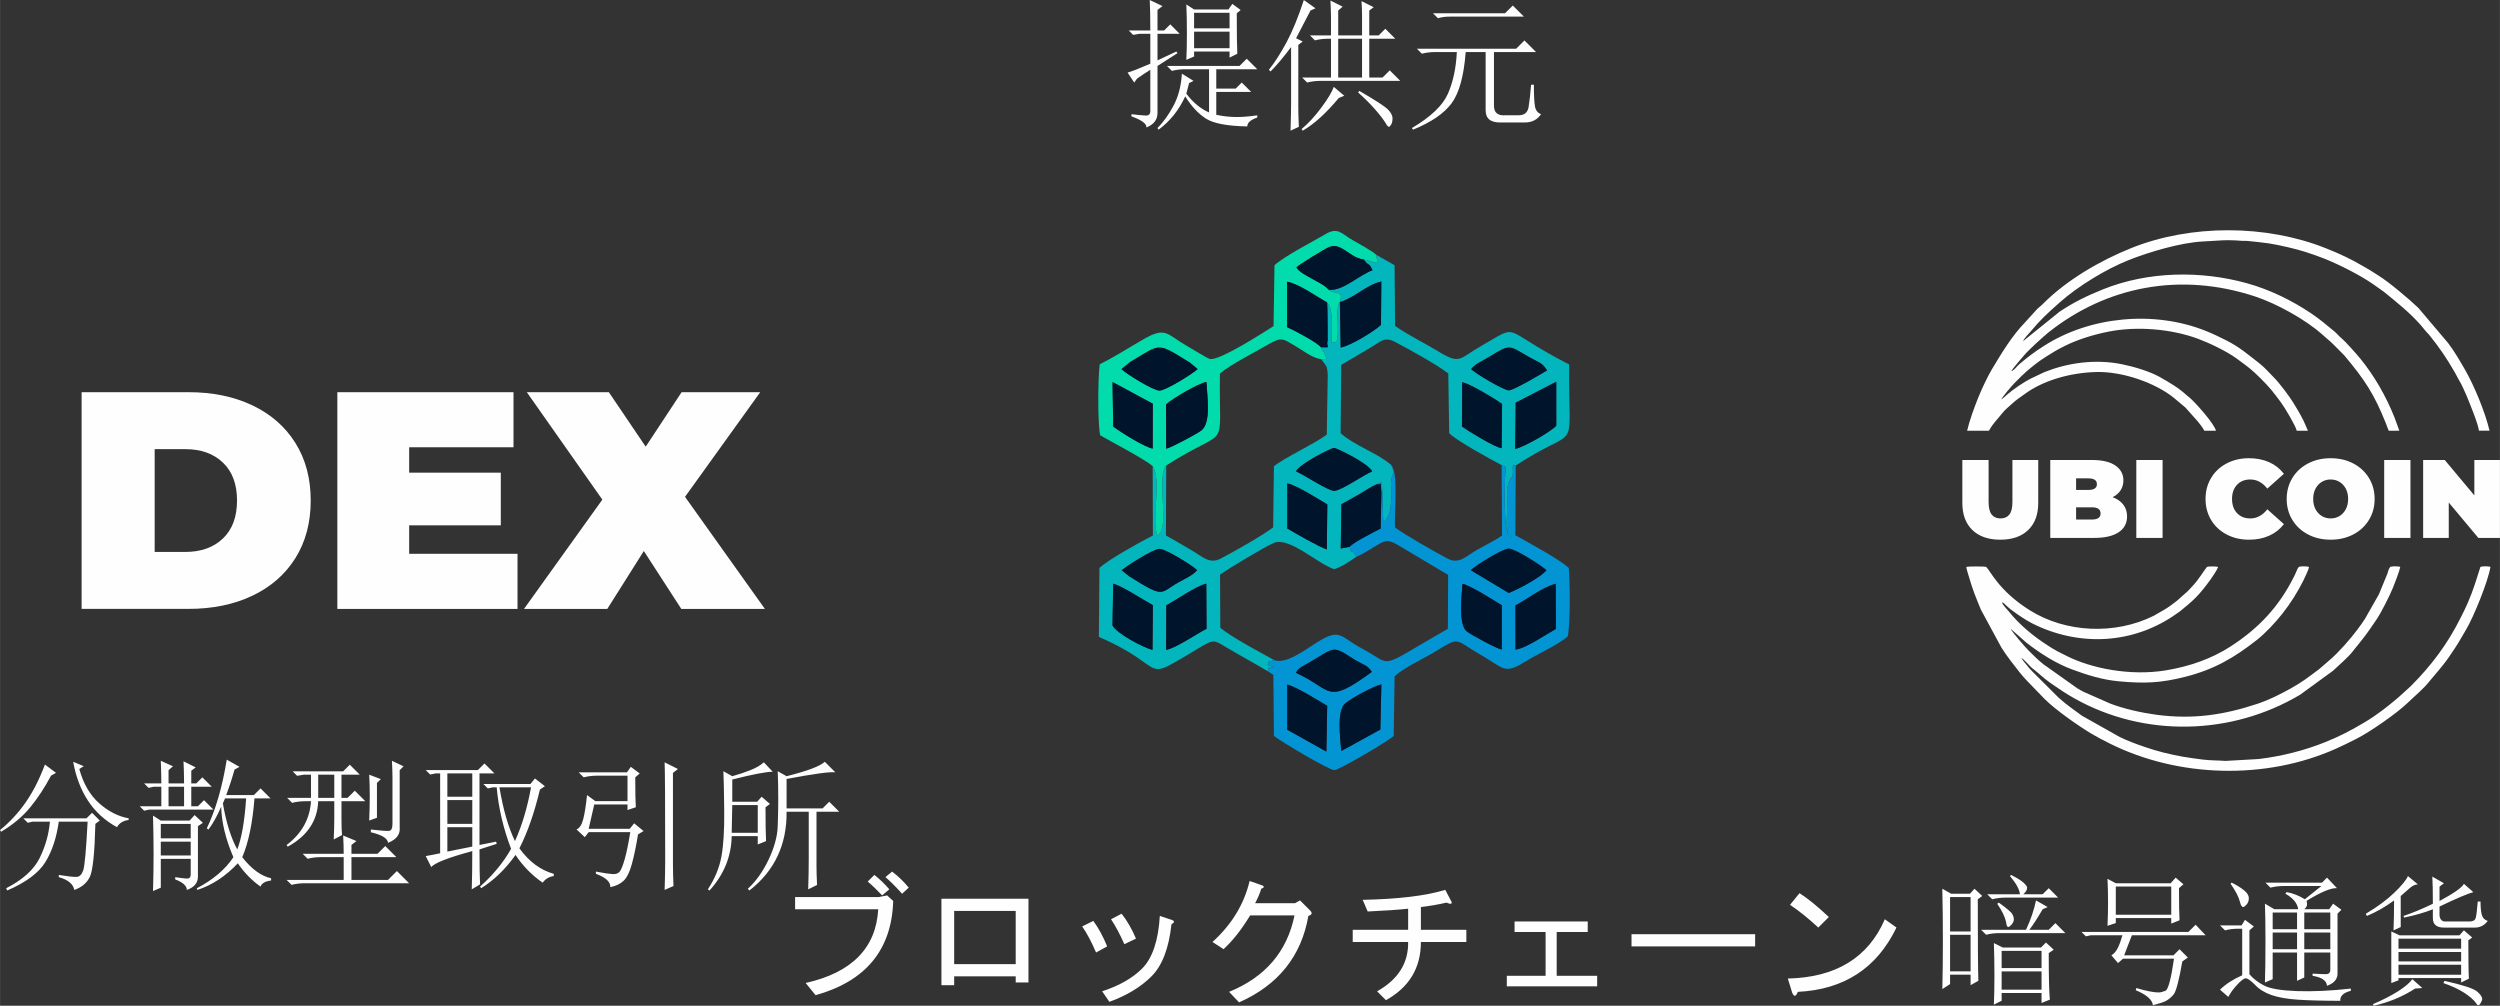 <?xml version="1.0" encoding="UTF-8"?>
<!DOCTYPE svg PUBLIC "-//W3C//DTD SVG 1.1//EN" "http://www.w3.org/Graphics/SVG/1.1/DTD/svg11.dtd">
<!-- Creator: CorelDRAW -->
<svg xmlns="http://www.w3.org/2000/svg" xml:space="preserve" width="2.692in" height="1.083in" version="1.1" style="shape-rendering:geometricPrecision; text-rendering:geometricPrecision; image-rendering:optimizeQuality; fill-rule:evenodd; clip-rule:evenodd"
viewBox="0 0 533079.96 214468.48"
 xmlns:xlink="http://www.w3.org/1999/xlink"
 xmlns:xodm="http://www.corel.com/coreldraw/odm/2003">
 <rect x="0" y="0" width="533079.96" height="214468.48" fill="#333333" stroke="none"/>
 <defs>
  <style type="text/css">
   <![CDATA[
    .fil5 {fill:#FEFEFE}
    .fil3 {fill:#00142C}
    .fil2 {fill:#02DBAC}
    .fil1 {fill:#0394D4}
    .fil0 {fill:#03B5BC}
    .fil4 {fill:#FEFEFE;fill-rule:nonzero}
   ]]>
  </style>
 </defs>
 <g id="Layer_x0020_1">
  <g id="_2678696412512">
   <path class="fil0" d="M237374.59 124449.5c2244.84,715.79 6244.07,3393.38 8449.93,4598.06l-76.41 9519.72c-1858.1,-392.2 -7699.83,-3522.82 -8527.9,-5193.78l154.39 -8924zm11325.57 4630.03c2167.65,-1167.25 6142.71,-3998.45 8520.1,-4620.68l50.68 9625.76c-1950.88,968.42 -6519.32,4111.51 -8612.89,4499.04l42.11 -9504.12zm-9516.6 -7487.74c775.05,-695.52 6696.32,-4552.06 8060.84,-4548.16 1320.08,3.9 7050.31,3573.5 8029.65,4548.16 -1033.14,1132.95 -2502.93,1751.27 -4007.03,2595.72 -4074.87,2290.85 -2841.33,3501.76 -10485.02,-1309.17l-1598.45 -1286.55zm35316.28 -18513.9c2099.03,468.62 6374.29,3214.82 8526.34,4495.14l-109.94 9588.33c-1634.31,-527.88 -6678.38,-3444.06 -8422.64,-4463.95l6.24 -9619.52zm1844.06 -2567.65c937.23,-1694.35 7500.22,-4993.39 8136.48,-4986.37 482.65,5.46 7163.37,3192.99 8124.78,4981.69 -1816.77,736.06 -6625.36,4146.6 -8126.34,4157.52 -1308.39,9.36 -6514.64,-3496.31 -8134.92,-4152.84zm35447.28 -19026.18c1628.85,376.61 6757.14,3388.7 8499.83,4669.02l-95.13 9423.81c-1479.93,-206.63 -6966.1,-3578.96 -8460.84,-4618.34l56.14 -9474.49zm20059.32 -81.09l-3.9 9364.55c-1086.16,1245.23 -6757.91,4504.5 -8768.06,4967.66l129.44 -9875.27 8642.52 -4456.93zm-18162.24 -2697.86c988.7,-1219.5 2365.7,-1673.3 3962.58,-2659.66 4510.73,-2788.31 4049.13,-2382.85 8460.06,130.99 2069.4,1178.17 2665.89,1063.55 3766.09,2803.91 -1086.16,654.19 -7105.67,4261.22 -8155.19,4256.54 -1078.37,-3.12 -7087.74,-3585.98 -8033.55,-4531.79zm-27982.93 -14301.8c3051.08,-818.72 5525.94,-3605.47 8842.13,-4376.62l-77.97 9253.05c-1522.81,1406.63 -6276.82,4317.36 -8584.04,4838.22l-180.12 -9714.65zm5079.94 -9072.93c1111.11,1621.84 951.27,368.81 1881.49,2287.73 -3013.65,1105.66 -6368.83,4528.67 -9345.06,4153.62 1561.8,1278.76 3228.08,-141.91 2383.63,2631.59 -729.05,1011.31 -470.96,2985.58 -453.8,4402.35 63.16,4846.02 -194.93,3971.16 -1349.71,4322.04 6.24,-2275.25 412.48,-6144.27 -485.77,-8057.72 -32.75,-69.4 -179.34,-120.86 -205.85,-285.38 -26.51,-166.08 -146.59,-185.58 -223.78,-275.24 107.6,1782.46 58.48,3476.03 102.14,5251.48 5.46,241.72 20.27,2816.38 13.26,2840.55 -453.02,1585.19 1086.16,1508 -1444.84,1440.16 549.71,1416.77 572.32,301.76 1159.46,2499.81l-1103.32 56.14c983.24,1417.55 1322.42,1176.61 1401.95,3483.05l-208.97 12605.11c-2913.07,2134.12 -9169.62,4990.27 -11268.65,6754.8l-162.18 13012.12c-2009.36,1596.11 -8616.01,5334.13 -11198.47,6667.47 -2408.58,1243.67 -3935.29,-471.74 -6029.65,-1680.32 -1906.44,-1100.98 -3878.37,-2307.22 -5632.77,-3253.81l65.5 -14932.6c-375.05,494.35 -269.01,184.8 -548.93,1168.81 -464.72,1630.41 38.21,-697.86 -170.76,880.31 -587.14,4414.83 1196.88,11568.85 -1180.51,12890.49 -1334.12,-3784.03 993.38,-11758.32 -996.49,-14802.38l45.22 14810.96c-2330.61,1156.34 -9825.37,5313.08 -11397.31,6918.54l-117.74 14703.36c15970.42,6902.16 7860.45,10341.55 22361.08,1747.37 2246.4,-1331.78 2745.43,-761.02 4773.5,446.01 2899.81,1726.32 6115.42,3476.03 8962.99,5165.71 519.3,-1320.86 -822.61,-709.55 1366.87,-833.53 -2541.92,-1071.35 -1179.73,-84.99 -1248.35,-1219.5l1154 -377.39c-2508.39,-1392.6 -9440.96,-5051.09 -11472.94,-6907.62l-60.04 -11310.76c1972.72,-1397.28 9701.39,-6035.89 11512.7,-6773.51 3239.78,-1319.3 9212.5,4394.56 12818.75,5621.85 1790.26,-609.75 3250.69,-1626.52 4729.06,-2651.08 -361.79,-1072.13 -109.94,-163.74 -558.29,-793.76 -859.26,-1208.58 70.96,1076.81 -917.74,-1322.42l-1835.48 345.42 125.54 -9421.47c1066.67,-628.46 2726.71,-1500.2 3890.85,-2184.8 1194.55,-703.32 2410.92,-1564.14 3691.24,-2092.01l1058.87 -474.86 290.06 8587.94c1663.16,-1363.75 1563.36,-3061.22 1759.07,-5963.37 148.93,-2208.19 -277.58,-885.77 -45.22,-2926.32 222.22,-1951.66 861.6,-1084.6 -10.14,-3332.56 -2989.48,-2588.7 -7903.34,-4149.72 -10793.79,-6780.53l127.1 -14548.97c1946.98,-1123.59 3858.88,-2326.71 5908.01,-3491.63 2734.51,-1553.22 3210.15,-2693.19 5763.76,-1319.3 3105.66,1670.18 8578.58,4637.83 11156.37,6634.72l194.93 12725.18c1362.97,1501.76 9056.56,5692.02 11179.76,6812.5 1217.16,729.05 776.61,-717.35 696.3,4021.06 -33.53,1952.44 -325.93,12181.71 1486.94,11316.21 -1098.64,-807.02 -1077.59,-1565.7 -1082.26,-3258.49 -3.9,-1401.95 120.86,-2844.45 109.94,-4283.05 -12.48,-1633.53 -228.46,-2605.86 297.86,-4120.09 614.43,-1766.09 1033.14,-218.32 864.72,-3419.11 91.23,-91.23 201.17,-454.58 225.34,-316.57l410.92 155.17c13980.55,-9236.67 11206.27,-1187.53 11390.29,-21560.3 -15001.99,-7672.54 -10134.14,-8871.76 -18768.09,-3942.31 -4701.77,2684.61 -4386.76,4070.19 -9161.82,1144.64 -2849.13,-1746.59 -6385.2,-3434.71 -9188.33,-5423.02l-110.72 -12945.07 -3928.28 -2223.01 308.77 1774.66 -2962.19 -775.05z"/>
   <path class="fil1" d="M286000.86 160140.83c-180.9,-2670.57 -1075.25,-8564.55 904.49,-10192.62 1377.78,-1132.95 5957.13,-3631.98 7648.37,-4006.25l-223 9628.88 -8329.85 4569.99zm-11511.93 -14155.99c2015.6,505.26 6736.86,3486.95 8512.31,4523.21l-177.78 9755.97 -8347 -4663.56 12.48 -9615.62zm1858.87 -2508.39c693.96,-1076.81 -7.8,-282.26 1037.04,-1179.73l2964.53 -1710.73c1008.97,-550.49 3050.3,-2049.91 4138.8,-2053.03 1426.9,-3.9 3273.3,1520.47 4441.34,2190.26 2293.18,1316.96 2625.35,1118.91 3582.86,2546.6 -9911.92,7285.79 -8339.21,3744.26 -16164.57,206.63zm43873.82 -4970.78c-1131.39,-191.81 -6489.69,-3149.33 -7393.39,-3810.54 -1904.1,-1394.94 -1183.63,-7702.17 -965.31,-10202.76 1760.63,395.32 6751.68,3575.06 8378.97,4583.25l-20.27 9430.05zm2920.09 -9409c2755.56,-1461.21 5408.98,-3671.75 8577.8,-4628.47l53.02 7019.9 -14.81 2629.25c-1942.31,1052.63 -6463.18,4194.94 -8600.42,4397.67l-15.59 -9418.35zm-9520.5 -7504.9c987.14,-998.05 6793,-4594.17 8102.17,-4605.08 1325.54,-10.92 7187.55,3755.96 8017.96,4605.08 -1139.18,1493.18 -6012.49,4069.41 -8028.87,4852.26l-8091.25 -4852.26zm-20014.09 -18329.88c1338.02,193.37 637.82,-998.83 950.49,1765.31l-162.96 7676.44c-1295.91,677.58 -5585.98,2814.04 -6659.67,3911.12 988.7,2399.23 58.48,113.84 917.74,1322.42 448.34,630.02 196.49,-278.36 558.29,793.76 1893.18,-774.27 3189.09,-1838.6 5143.88,-2883.44 1961.8,-1047.96 2799.23,-67.84 4775.84,998.83l9217.96 5486.96c45.22,-85.77 184.8,159.84 447.56,252.63l-67.06 11502.57c-15544.69,8877.22 -11288.92,7922.83 -18311.17,4201.96 -4696.31,-2488.9 -4537.25,-4442.9 -9486.19,-1374.66 -2499.81,1550.1 -6750.12,4856.93 -9248.37,3836.27l-1154 377.39c68.62,1134.51 -1293.57,148.15 1248.35,1219.5 -2189.48,123.98 -847.57,-487.33 -1366.87,833.53l1112.67 736.06 121.64 13019.92c1559.46,1210.92 11692.04,7267.86 12848.38,7285.01 1011.31,14.81 11621.87,-6255.77 12690.88,-7285.79l188.69 -12725.18c2030.42,-1865.89 6252.65,-3794.16 8684.63,-5279.55 5367.66,-3277.2 3952.45,-2592.6 9500.22,595.71 5163.37,2967.65 5102.55,4396.11 9653.83,1568.82 2635.49,-1635.87 6910.74,-3529.06 9076.83,-5367.66 576.22,-2633.15 507.6,-11725.57 223,-14609.79 -1946.2,-1866.67 -8732.19,-5486.96 -11380.15,-6980.14l74.07 -14860.08 -410.92 -155.17c-24.17,-138.01 -134.11,225.34 -225.34,316.57 168.42,3200.79 -250.29,1653.03 -864.72,3419.11 -526.32,1514.23 -310.33,2486.56 -297.86,4120.09 10.92,1438.6 -113.84,2881.1 -109.94,4283.05 4.68,1692.79 -16.37,2451.47 1082.26,3258.49 -1812.87,865.5 -1520.47,-9363.77 -1486.94,-11316.21 80.31,-4738.42 520.86,-3292.02 -696.3,-4021.06l92.01 14993.42c-1585.97,1157.9 -3618.72,2077.2 -5605.47,3233.54 -2012.48,1170.37 -3580.52,2982.47 -5992.22,1714.63 -2340.75,-1231.19 -9580.54,-5316.97 -11231.22,-6666.69 -162.18,-2920.09 759.46,-11617.97 -799.22,-13306.86 871.74,2247.96 232.36,1380.9 10.14,3332.56 -232.36,2040.55 194.15,718.13 45.22,2926.32 -195.71,2902.15 -95.91,4599.62 -1759.07,5963.37l-290.06 -8587.94 -1058.87 474.86z"/>
   <path class="fil2" d="M248676.77 95672.8l-42.89 -9426.93c1519.69,-1360.63 6772.73,-4411.71 8605.87,-4807.81 123.98,2755.56 1125.93,8737.65 -1125.15,10392.23 -949.71,697.08 -6196.51,3549.33 -7437.84,3842.51zm-11306.86 -4714.24l-139.57 -9493.21 8574.68 4621.46 -17.15 9576.64c-1840.16,-376.61 -6860.06,-3528.28 -8417.96,-4704.89zm3655.37 -13782.5c6701.77,-3954.79 5487.74,-4265.9 12731.42,178.56l1616.38 1350.49c-1074.47,994.93 -6806.26,4577.79 -8122.44,4577.79 -1392.6,1.56 -7158.7,-3612.49 -8122.44,-4577.79l1897.08 -1529.05zm4757.91 22214.49c1989.87,3044.06 -337.62,11018.36 996.49,14802.38 2377.4,-1321.64 593.37,-8475.66 1180.51,-12890.49 208.97,-1578.17 -293.96,750.1 170.76,-880.31 279.92,-984.02 173.88,-674.47 548.93,-1168.81 13818.36,-8853.83 11194.58,-2001.57 11448.77,-19606.3 1997.67,-1784.8 8069.42,-4873.31 10513.09,-6322.83 2700.98,-1601.56 3214.82,-907.61 5543.1,455.36 1802.73,1054.19 3629.64,2551.27 5528.28,2817.94l1103.32 -56.14c-587.14,-2198.06 -609.75,-1083.04 -1159.46,-2499.81 -750.1,-987.14 -5565.71,-3581.3 -7200.8,-4256.54l-18.71 -9716.21c2520.09,435.87 6499.82,3306.83 8548.95,4440.56 77.19,89.67 197.27,109.16 223.78,275.24 26.51,164.52 173.1,215.99 205.85,285.38 898.25,1913.46 492.01,5782.47 485.77,8057.72 1154.78,-350.88 1412.87,523.98 1349.71,-4322.04 -17.15,-1416.77 -275.24,-3391.04 453.8,-4402.35 844.45,-2773.5 -821.83,-1352.83 -2383.63,-2631.59 -931,-1054.97 -2314.24,-1607.02 -3574.28,-2343.87 -1228.85,-718.91 -2588.7,-1318.52 -3335.68,-2401.57 743.86,-676.81 6189.49,-4038.22 7069.03,-4372.72 2587.92,-987.14 4353.23,2375.84 7304.51,2676.81l2962.19 775.05 -308.77 -1774.66c-648.73,-702.54 -3726.33,-2403.91 -5003.52,-3127.49 -2423.4,-1372.32 -3110.34,-2867.84 -5829.26,-1256.14 -2828.08,1675.64 -8587.94,4588.71 -10839.02,6607.43l-205.07 12991.07c-1857.32,1163.36 -11722.45,7588.33 -13628.89,6981.7 -633.92,-201.17 -3801.96,-2166.09 -4810.93,-2743.87 -4453.03,-2548.94 -4466.29,-4218.34 -9369.23,-1397.28 -3023.79,1740.36 -6479.55,3957.13 -9258.51,5280.33 -380.51,2871.74 -463.94,12453.84 95.13,15151.7 2431.2,1423.79 9443.3,5058.1 11193.8,6572.34z"/>
   <path class="fil3" d="M248676.77 95672.8c1241.33,-293.18 6488.13,-3145.43 7437.84,-3842.51 2251.08,-1654.59 1249.13,-7636.67 1125.15,-10392.23 -1833.14,396.1 -7086.18,3447.18 -8605.87,4807.81l42.89 9426.93z"/>
   <path class="fil3" d="M283321.71 61771.72c2976.23,375.05 6331.4,-3047.96 9345.06,-4153.62 -930.22,-1918.91 -770.37,-665.89 -1881.49,-2287.73 -2951.28,-300.98 -4716.58,-3663.95 -7304.51,-2676.81 -879.53,334.5 -6325.17,3695.92 -7069.03,4372.72 746.98,1083.04 2106.83,1682.66 3335.68,2401.57 1260.04,736.84 2643.28,1288.89 3574.28,2343.87z"/>
   <path class="fil3" d="M239128.2 78705.11c963.75,965.31 6729.84,4579.35 8122.44,4577.79 1316.18,0 7047.97,-3582.86 8122.44,-4577.79l-1616.38 -1350.49c-7243.69,-4444.46 -6029.65,-4133.35 -12731.42,-178.56l-1897.08 1529.05z"/>
   <path class="fil3" d="M323207.98 85859.91l-129.44 9875.27c2010.14,-463.16 7681.89,-3722.43 8768.06,-4967.66l3.9 -9364.55 -8642.52 4456.93z"/>
   <path class="fil3" d="M285705.34 64403.31l180.12 9714.65c2307.22,-520.86 7061.23,-3431.59 8584.04,-4838.22l77.97 -9253.05c-3316.19,771.15 -5791.05,3557.91 -8842.13,4376.62z"/>
   <path class="fil3" d="M281656.98 74041.55c2531,67.84 991.82,145.03 1444.84,-1440.16 7.02,-24.17 -7.8,-2598.84 -13.26,-2840.55 -43.66,-1775.44 5.46,-3469.02 -102.14,-5251.48 -2049.13,-1133.73 -6028.87,-4004.69 -8548.95,-4440.56l18.71 9716.21c1635.09,675.25 6450.7,3269.41 7200.8,4256.54z"/>
   <path class="fil3" d="M323141.71 129096.68l15.59 9418.35c2137.24,-202.73 6658.11,-3345.04 8600.42,-4397.67l14.81 -2629.25 -53.02 -7019.9c-3168.82,956.73 -5822.24,3167.26 -8577.8,4628.47z"/>
   <path class="fil3" d="M248700.16 129079.53l-42.11 9504.12c2093.57,-387.53 6662.01,-3530.61 8612.89,-4499.04l-50.68 -9625.76c-2377.4,622.22 -6352.46,3453.42 -8520.1,4620.68z"/>
   <path class="fil3" d="M286000.86 160140.83l8329.85 -4569.99 223 -9628.88c-1691.23,374.27 -6270.58,2873.3 -7648.37,4006.25 -1979.73,1628.08 -1085.38,7522.05 -904.49,10192.62z"/>
   <path class="fil3" d="M313688.27 78705.11c945.81,945.81 6955.19,4528.67 8033.55,4531.79 1049.52,4.68 7069.03,-3602.35 8155.19,-4256.54 -1100.2,-1740.36 -1696.69,-1625.74 -3766.09,-2803.91 -4410.93,-2513.85 -3949.33,-2919.31 -8460.06,-130.99 -1596.89,986.36 -2973.89,1440.16 -3962.58,2659.66z"/>
   <path class="fil3" d="M276347.81 143476.45c7825.36,3537.63 6252.65,7079.16 16164.57,-206.63 -957.51,-1427.68 -1289.67,-1229.63 -3582.86,-2546.6 -1168.03,-669.79 -3014.43,-2194.16 -4441.34,-2190.26 -1088.5,3.12 -3129.83,1502.54 -4138.8,2053.03l-2964.53 1710.73c-1044.84,897.47 -343.08,102.92 -1037.04,1179.73z"/>
   <path class="fil3" d="M237220.2 133373.5c828.07,1670.96 6669.81,4801.57 8527.9,5193.78l76.41 -9519.72c-2205.85,-1204.68 -6205.09,-3882.27 -8449.93,-4598.06l-154.39 8924z"/>
   <path class="fil3" d="M274493.61 112697.41c1744.25,1019.89 6788.32,3936.07 8422.64,4463.95l109.94 -9588.33c-2152.05,-1280.32 -6427.31,-4026.52 -8526.34,-4495.14l-6.24 9619.52z"/>
   <path class="fil3" d="M311735.05 90958.56c1494.74,1039.38 6980.92,4411.71 8460.84,4618.34l95.13 -9423.81c-1742.7,-1280.32 -6870.98,-4292.41 -8499.83,-4669.02l-56.14 9474.49z"/>
   <path class="fil3" d="M320221.62 138505.68l20.27 -9430.05c-1627.3,-1008.19 -6618.34,-4187.93 -8378.97,-4583.25 -218.32,2500.59 -938.79,8807.82 965.31,10202.76 903.71,661.21 6262.01,3618.72 7393.39,3810.54z"/>
   <path class="fil3" d="M313621.21 121591.79l8091.25 4852.26c2016.38,-782.85 6889.69,-3359.07 8028.87,-4852.26 -830.41,-849.13 -6692.42,-4616 -8017.96,-4605.08 -1309.17,10.92 -7115.03,3607.03 -8102.17,4605.08z"/>
   <path class="fil3" d="M239183.56 121591.79l1598.45 1286.55c7643.69,4810.93 6410.16,3600.01 10485.02,1309.17 1504.1,-844.45 2973.89,-1462.77 4007.03,-2595.72 -979.34,-974.66 -6709.57,-4544.26 -8029.65,-4548.16 -1364.53,-3.9 -7285.79,3852.64 -8060.84,4548.16z"/>
   <path class="fil3" d="M276343.91 100510.24c1620.28,656.53 6826.53,4162.2 8134.92,4152.84 1500.98,-10.92 6309.57,-3421.45 8126.34,-4157.52 -961.41,-1788.7 -7642.13,-4976.23 -8124.78,-4981.69 -636.26,-7.02 -7199.24,3292.02 -8136.48,4986.37z"/>
   <path class="fil3" d="M274476.45 155600.47l8347 4663.56 177.78 -9755.97c-1775.44,-1036.26 -6496.71,-4017.95 -8512.31,-4523.21l-12.48 9615.62z"/>
   <path class="fil3" d="M287734.97 116614.77c1073.69,-1097.08 5363.76,-3233.54 6659.67,-3911.12l162.96 -7676.44c-312.67,-2764.14 387.53,-1571.93 -950.49,-1765.31 -1280.32,527.88 -2496.69,1388.7 -3691.24,2092.01 -1164.14,684.6 -2824.18,1556.34 -3890.85,2184.8l-125.54 9421.47 1835.48 -345.42z"/>
   <path class="fil3" d="M237369.91 90958.56c1557.9,1176.61 6577.8,4328.28 8417.96,4704.89l17.15 -9576.64 -8574.68 -4621.46 139.57 9493.21z"/>
  </g>
  <path class="fil4" d="M254616.75 6747.78l0 3525.16 7564.16 0 0 -3525.16 -7564.16 0zm-1654.59 6011.71c81.09,-1497.86 121.64,-3409.76 121.64,-5729.45 0,-2319.7 -40.55,-4346.99 -121.64,-6081.89l1654.59 1064.33 7327.12 0 831.97 -1180.51 1770.77 1301.37 -827.29 706.43c0,4563.76 40.55,7437.84 116.18,8618.35l-1654.59 827.29 0 -1301.37 -7564.16 0 0 1064.33 -1654.59 711.11zm-4134.91 1295.91l15482.31 0 1537.63 -1532.95 2244.06 2244.06 -8744.67 0 0 4130.23 4135.68 0 1301.37 -1296.69 2007.02 2007.8 -7444.08 0 0 4866.29c1417.55,317.35 2874.86,478.75 4372.72,478.75 1260.82,0 2718.14,-120.86 4371.94,-357.9l0 474.08c-1416.77,474.08 -2127.88,1104.1 -2127.88,1890.84 -4251.08,-80.31 -7185.99,-630.02 -8805.48,-1658.48 -1613.26,-1029.24 -3090.85,-2612.87 -4432.76,-4745.43 -1336.46,2919.31 -3227.3,5285.01 -5673.31,7100.22l-237.04 -353.22c1260.82,-1265.5 2405.47,-2859.27 3429.25,-4790.66 1023.78,-1931.39 1614.04,-4201.18 1775.44,-6803.14l2481.1 1538.41 -948.15 474.08c-231.58,862.38 -433.53,1613.26 -590.26,2244.06 1417.55,1890.84 3036.27,3227.3 4846.8,4014.05l0 -9213.28 -5083.84 0c-1023.78,0 -1966.48,115.4 -2833.54,352.44l-1064.33 -1063.55zm5789.49 -11331.81l0 3313.07 7564.16 0 0 -3313.07 -7564.16 0zm-13354.43 21624.24c1260.82,156.73 2264.33,252.63 3015.99,292.4 746.2,40.55 1079.15,-372.71 1003.51,-1240.55l0 -8512.31c-1023.78,630.02 -1971.94,1260.82 -2838.99,1890.84l-590.26 827.29 -1416.77 -2127.88c867.06,-237.04 2481.1,-867.84 4846.02,-1891.62l0 -6384.42 -2248.74 0 -1417.55 237.04 -942.69 -948.15 4608.98 0c0,-2753.22 -40.55,-4916.97 -120.86,-6490.47l2718.14 1295.91 -1064.33 827.29 0 4367.26 1422.23 0 1301.37 -1295.91 2007.02 2007.02 -4730.62 0 0 5673.31 4019.51 -1890.84 237.04 357.9 -4256.54 2718.14 0 10050.71c0,1417.55 -786.75,2441.33 -2360.24,3071.35 75.63,-786.75 -987.92,-1573.49 -3192.21,-2364.92l0 -469.4zm44086.68 -16087.38l0 8276.05 5083.06 0 0 -8276.05 -5083.06 0zm-1538.41 -711.11l0 -3419.11c0,-1179.73 -35.09,-2516.19 -116.18,-4014.05l2602.74 1301.37 -948.15 826.51 0 5305.28 5083.06 0 0 -4245.63c0,-943.47 -40.55,-1967.26 -120.86,-3066.68l2601.96 1295.91 -942.69 711.11 0 5305.28 2007.02 0 1416.77 -1416.77 2128.66 2127.88 -5552.45 0 0 8276.05 2834.32 0 1537.63 -1532.95 2244.06 2244.06 -17019.93 0c-1023.78,0 -1971.94,115.4 -2834.32,352.44l-1064.33 -1063.55 6142.71 0 0 -8276.05 -590.26 0c-1023.78,0 -1966.48,116.18 -2833.54,353.22l-1064.33 -1064.33 4488.12 0zm594.93 10979.37l2244.06 1890.84 -1179.73 474.08c-2683.05,3232.76 -5244.46,5557.13 -7685.79,6974.68l-237.04 -353.22c1417.55,-1185.19 2819.5,-2697.86 4195.72,-4553.62 1381.68,-1851.08 2264.33,-3328.66 2662.78,-4432.76zm5436.27 846.79c3389.48,1966.48 5416.78,3283.44 6087.35,3948.55 670.57,670.57 1003.51,1301.37 1003.51,1886.17 0,590.26 -100.59,1044.06 -297.86,1356.73 -196.49,317.35 -332.94,474.08 -413.26,474.08 -237.04,0 -469.4,-237.04 -705.66,-706.43 -474.08,-785.97 -1241.33,-1790.26 -2304.88,-3010.54 -1064.33,-1214.82 -2269.79,-2415.6 -3606.25,-3595.33l237.04 -353.22zm-14659.69 8492.81c80.31,-2597.28 120.86,-4528.67 120.86,-5784.81l0 -12047.6c-1653.81,2203.52 -3111.12,3938.41 -4371.94,5199.24l-358.68 -357.9c1260.82,-1573.49 2521.64,-3539.97 3782.47,-5900.21 1260.82,-2365.7 2486.56,-5355.96 3666.29,-8977.02l2481.1 1769.99 -1063.55 474.08c-1260.82,2441.33 -2284.61,4407.81 -3071.35,5905.67l1416.77 706.43 -942.69 710.33 0 13460.47c0,786.75 35.09,2123.2 115.4,4014.05l-1774.66 827.29zm26949.79 -17474.52l21160.3 0 1770.77 -1769.99 2481.1 2481.1 -8981.7 0 0 11462.8c0,1497.86 867.06,2168.43 2601.96,2007.02l2718.14 0c1180.51,0 1871.35,-589.48 2067.84,-1769.99 196.49,-1185.19 372.71,-2758.68 529.44,-4730.62l594.93 0c0,2208.97 75.63,3741.92 232.36,4609.76 161.4,867.06 594.93,1422.23 1300.59,1653.81 -786.75,1185.19 -1931.39,1775.44 -3423.79,1775.44l-5083.84 0c-2208.19,80.31 -3313.07,-786.75 -3313.07,-2601.96l0 -12406.27 -4251.08 0c-393.76,5123.6 -1401.95,8769.62 -3015.99,10933.37 -1613.26,2168.43 -4351.67,4039.78 -8215.23,5617.95l-237.04 -353.22c4019.51,-2364.92 6581.7,-4810.93 7685.79,-7332.58 1099.42,-2521.64 1730.22,-5476.82 1891.62,-8865.52l-4609.76 0c-1023.78,0 -1971.94,116.18 -2838.99,353.22l-1064.33 -1064.33zm3429.25 -7564.16l15366.13 0 1653.81 -1649.13 2365.7 2360.24 -15724.02 0c-1023.78,0 -1891.62,115.4 -2597.28,352.44l-1064.33 -1063.55z"/>
  <g id="_2678696357072">
   <path class="fil5" d="M531047.98 120897.05c-379.73,-187.91 -1770.77,-177.78 -2134.12,0l-1238.21 3851.08c-422.61,1279.54 -877.98,2424.18 -1387.92,3641.34 -512.28,1223.4 -1045.62,2247.96 -1624.18,3405.08 -2764.14,5527.5 -6192.61,10110.75 -10614.46,14533.38l-2634.71 2395.33c-2334.51,1975.05 -4570.77,3746.6 -7243.69,5330.23 -2846.01,1685.78 -5130.62,2905.27 -8367.28,4206.64 -4467.85,1797.28 -9235.12,2982.47 -14136.49,3592.99l-7125.17 406.24c-1463.55,-123.2 -3260.83,-88.89 -4750.89,-278.36 -3368.43,-429.63 -5193.78,-694.74 -8534.92,-1525.15 -1398.83,-347.76 -2564.53,-725.15 -3869.02,-1160.24 -1631.97,-544.25 -3897.87,-1385.58 -5400.41,-2143.48l-8042.91 -4531.79c-1964.14,-1444.06 -3200.01,-2267.45 -4963.76,-3837.83l-5668.63 -5647.58c-212.09,-265.11 -387.53,-383.63 -610.53,-647.18 -201.95,-239.38 -367.25,-463.16 -556.73,-700.98 -284.6,-357.9 -1012.87,-1143.86 -1115.01,-1525.93 581.68,389.86 1477.59,1426.13 2040.55,1983.63 251.07,247.17 265.89,240.94 546.59,459.26 1338.02,1038.6 2016.38,1843.28 3900.99,3140.75 1739.58,1197.66 3029.25,2078.76 4913.85,3132.95 14921.68,8346.22 33470.67,7838.62 48033.67,-833.53l6986.38 -5084.62c1260.04,-1200 3095.53,-2732.17 4137.24,-4036.66 2819.5,-3532.17 2567.65,-3068.24 5212.49,-6984.04 991.82,-1469.79 2800.01,-5082.28 3428.47,-6630.82 457.7,-1128.27 1392.6,-3510.34 1588.31,-4510.73 -375.83,-184.02 -1782.46,-177 -2146.6,0 -336.84,428.85 -420.27,902.93 -604.29,1461.99l-1795.72 4365.71 -2959.85 5213.27c-533.33,831.97 -1065.89,1561.8 -1663.94,2359.46 -1510.34,2014.82 -4017.95,4890.46 -5944.66,6503.72l-2157.51 1866.67c-2295.52,1707.61 -3449.52,2667.45 -6139.59,4170.77 -2153.61,1203.9 -4686.95,2460.83 -7063.57,3247.57 -7059.67,2335.29 -13621.87,3371.55 -21480.77,2333.73 -3158.68,-417.16 -6994.95,-1274.08 -9918.16,-2403.91l-5670.97 -2502.15c-474.08,-237.04 -853.02,-468.62 -1291.23,-720.47l-7280.33 -5168.05c-1230.41,-984.8 -2114.63,-1899.42 -3194.55,-2966.87 -596.49,-589.48 -3596.89,-4021.84 -3740.36,-4558.3l3269.41 2892.02c2942.7,2298.64 6311.13,4468.63 9826.93,5765.32 3214.04,1185.19 6403.92,2194.94 9925.96,2521.64 5552.45,515.4 8973.91,354 14123.24,-942.69 6203.53,-1561.8 10486.58,-4068.63 15361.45,-7900.22 1794.16,-1409.75 3939.97,-3709.17 5387.93,-5550.89 1805.85,-2297.86 3235.88,-4563.76 4534.13,-7160.26 323.59,-647.18 1082.26,-2262.77 1179.73,-2828.08 -391.42,-160.62 -1784.8,-196.49 -2187.14,0 -272.13,334.5 -403.12,666.67 -545.81,1023.78 -179.34,447.56 -323.59,722.03 -520.08,1114.23 -3209.37,6398.46 -7510.35,10954.42 -13479.18,14812.52 -4042.9,2613.65 -8717.38,4254.98 -13768.46,5092.41 -7625.75,1263.16 -15935.33,-416.38 -21162.64,-3055.76 -1910.34,-963.75 -2162.19,-1022.23 -4048.36,-2238.6 -3171.16,-2046.79 -6001.58,-4385.98 -8382.09,-7335.69 -361.01,-447.56 -1259.26,-1338.8 -1401.17,-1868.23 528.66,141.13 777.39,600.39 1203.9,934.12 251.07,195.71 315.01,285.38 538.01,467.84 201.95,164.52 447.56,334.5 647.18,484.21 973.1,730.61 2789.09,1954 3980.52,2558.29 10087.36,5119.7 21818.39,4517.75 31028.55,-2127.88 269.79,-194.15 414.04,-266.67 663.55,-468.62 2942.7,-2382.07 4064.73,-3473.69 6397.68,-6679.16 449.9,-619.11 1438.6,-2088.12 1646.01,-2713.46 -291.62,-133.33 -2054.59,-166.86 -2385.19,0 -379.73,402.34 -1886.95,2833.54 -2945.82,3932.18 -717.35,743.86 -1028.46,1185.19 -1687.33,1707.61l-1796.5 1599.23c-937.23,736.84 -1702.15,1294.35 -2735.29,1916.57l-2154.39 1240.55c-8207.43,4103.72 -18771.21,3694.36 -26515.48,-1192.21 -6580.14,-4152.84 -8322.05,-8355.58 -9232.78,-9203.93 -291.62,-145.03 -3961.81,-141.91 -4248.75,0 98.25,686.16 400.78,1521.25 626.12,2318.14 691.62,2445.23 1539.19,4503.72 2496.69,6807.82l4371.94 8076.44c1356.73,2115.41 2451.47,3439.39 3944.65,5359.86 492.01,633.14 947.37,1089.28 1468.23,1675.64l3772.33 3897.87c2220.67,2245.62 7172.73,5726.33 9878.39,7348.17 1325.54,794.54 2579.34,1440.16 4007.03,2154.39 14618.37,7314.64 33330.31,7833.94 48323.73,1087.72 708.77,-318.91 1453.42,-660.43 2139.58,-1003.51 706.43,-354 1354.39,-676.03 2096.69,-1046.4 2891.24,-1444.06 8722.83,-5497.09 10947.4,-7663.18 1393.38,-1356.73 3416.77,-2990.26 4738.42,-4691.63l2067.06 -2459.27c253.41,-318.13 464.72,-573.1 732.95,-902.15 952.83,-1170.37 1748.15,-2404.69 2604.3,-3682.66 864.72,-1292.01 1511.12,-2518.53 2314.24,-3847.18 1646.01,-2724.37 4756.35,-10408.61 5235.1,-13430.06z"/>
   <path class="fil5" d="M419460.9 91844.33l4652.65 0c886.55,-1619.5 1909.56,-2534.9 2818.72,-3712.29 615.21,-795.32 1500.98,-1466.67 2240.94,-2159.85 741.52,-695.52 1751.27,-1347.37 2573.11,-1953.22 3780.13,-2788.31 9460.46,-4542.7 15267.88,-4689.29 5702.94,-143.47 12665.92,2370.38 16543.52,5518.15l2460.05 2066.28 2605.86 2927.1c331.39,432.75 1253.8,1528.27 1384.8,2001.57l2514.63 3.9c-355.56,-1500.2 -4410.93,-6051.48 -5695.14,-7125.17 -255.75,-213.65 -300.2,-205.07 -559.85,-446.01 -1689.67,-1571.93 -3787.93,-2788.31 -5775.46,-3907.22 -2103.71,-1183.63 -5485.4,-2182.46 -7993.01,-2694.74 -5817.56,-1189.09 -11754.42,-245.61 -16513.11,1657.7l-2903.71 1371.54c-1436.26,705.66 -3925.16,2397.67 -5100.99,3448.74 -388.31,347.76 -817.16,760.24 -1228.07,1035.48 116.96,-437.43 2291.62,-2988.7 2732.95,-3428.47 557.51,-554.39 1019.89,-1013.65 1573.49,-1569.6 1297.47,-1301.37 3697.48,-3199.23 5196.12,-4109.17 1686.55,-1023.78 1992.21,-1294.35 3992.21,-2294.74 2868.62,-1435.48 6216,-2442.11 9378.59,-3069.79 5985.2,-1187.53 13321.68,-612.09 19105.71,1538.41 2440.55,907.61 6135.69,2680.71 8228.48,4220.68 2184.02,1607.02 3040.94,2171.55 5086.95,4217.56 2005.46,2006.24 2707.22,2923.99 4325.16,5104.89 832.75,1122.03 3115.8,4959.08 3376.23,6047.58l2389.09 0c-332.16,-670.57 -568.42,-1385.58 -920.86,-2090.45 -893.57,-1786.36 -1268.62,-2304.88 -2182.46,-3852.64 -693.18,-1173.49 -3002.74,-4251.08 -4030.42,-5274.09 -952.83,-947.37 -2085.78,-2269.01 -3104.1,-3057.32 -2474.08,-1912.68 -4271.36,-3538.41 -7280.33,-5041.73 -1457.31,-728.27 -2658.88,-1317.74 -4216.78,-1945.42 -11086.19,-4461.61 -24779.02,-3106.44 -34572.42,3185.97 -2279.15,1464.33 -3281.88,2250.3 -5267.85,3911.12 -516.18,431.19 -1029.24,1300.59 -1671.74,1472.13 343.08,-649.51 1274.86,-1634.31 1759.85,-2264.33 321.25,-417.16 577.78,-617.55 933.34,-1077.59 770.37,-998.05 4290.07,-4184.03 5244.46,-4941.15 12251.89,-9717.77 27954.08,-12966.9 44071.09,-7639.01 4564.54,1508.78 10698.67,4895.92 14288.54,8093.59l1136.07 1001.17c456.92,383.63 639.38,523.2 1063.55,948.93 364.91,366.47 639.38,639.38 1005.85,1005.85l1502.54 1514.23c4396.11,5257.72 6336.08,8180.14 8875.66,14512.32 196.49,490.45 389.08,1125.93 592.59,1540.75l2262.77 -4.68 -1041.72 -2846.79c-1819.11,-4544.26 -4269.02,-8837.45 -7363.76,-12628.5 -679.92,-833.53 -3250.69,-3710.73 -3863.56,-4184.03 -587.92,-453.8 -997.27,-1019.89 -1473.69,-1418.33 -1632.75,-1365.31 -3309.95,-2768.82 -5091.63,-3961.81 -4153.62,-2780.52 -8773.52,-5036.27 -13606.28,-6385.98 -9872.93,-2757.9 -21147.82,-2584.02 -30771.24,1292.79 -3437.05,1384.02 -6139.59,2700.2 -9215.62,4741.53l-7794.18 6287.74c134.11,-502.93 1277.98,-1669.4 1597.67,-2049.13 2298.64,-2732.95 3556.35,-3840.17 6227.7,-6219.9 3875.26,-3452.64 9922.84,-7114.25 14645.66,-8993.4 4361.03,-1734.9 11174.3,-3758.3 15881.53,-3985.2 3565.7,-171.54 4676.82,-424.95 8303.34,-134.89 406.24,32.75 823.39,-19.49 1232.75,25.73 1495.52,164.52 3002.74,287.72 4509.96,519.3 2184.02,336.06 5972.73,1204.68 8035.11,1898.64 1327.88,446.01 2516.97,839.77 3711.51,1317.74 3239.78,1294.35 7691.25,3529.06 10562.99,5531.4 254.97,177.78 488.11,348.54 734.51,522.42l1472.13 1043.28c2745.43,2233.92 5511.13,4426.52 7864.35,7098.66l1138.4 1376.22c221.44,263.55 398.44,383.63 611.31,646.4 2232.37,2757.9 3748.94,4991.05 5518.92,8060.84 304.09,526.32 569.98,1103.32 879.53,1635.09 301.76,519.3 615.99,1064.33 872.52,1642.11 269.01,603.51 523.98,1127.49 774.27,1740.36 505.26,1233.53 2506.83,6067.85 2623.01,7430.04l2262.77 0.78c-941.13,-3943.87 -3220.28,-9515.82 -5274.09,-13077.62 -1164.92,-2019.5 -2165.31,-3748.16 -3562.58,-5615.61l-6343.88 -7488.52c-1944.65,-1869.01 -6311.13,-5552.45 -8542.72,-6922.44 -368.81,-226.12 -600.39,-372.71 -921.64,-587.92 -664.33,-445.23 -1221.06,-750.88 -1958.68,-1184.41 -3011.32,-1770.77 -5137.64,-2760.24 -8297.88,-4024.96 -12713.49,-5085.4 -28789.17,-5144.65 -41512.79,-36.65 -6620.68,2658.88 -13796.53,6814.84 -18864.77,11942.34 -548.15,555.17 -1081.48,857.7 -1559.46,1458.09l-2211.31 2440.55c-2780.52,2856.15 -5003.52,6562.2 -7034.72,9939.99 -952.05,1583.63 -2261.22,4375.06 -2986.36,6193.39 -850.68,2133.34 -1805.07,4749.33 -2334.51,6962.98z"/>
   <path class="fil4" d="M426533.05 115084.16c-2547.38,0 -4533.35,-688.5 -5957.13,-2064.72 -1424.57,-1377 -2136.46,-3306.83 -2136.46,-5791.83l0 -9137.65 5601.58 0 0 8971.57c0,1218.72 217.54,2104.49 652.63,2658.88 435.09,553.61 1064.33,830.41 1886.95,830.41 822.61,0 1451.86,-276.8 1886.95,-830.41 435.09,-554.39 652.63,-1440.16 652.63,-2658.88l0 -8971.57 5506.45 0 0 9137.65c0,2485 -711.89,4414.83 -2135.68,5791.83 -1424.57,1376.22 -3410.54,2064.72 -5957.91,2064.72zm23948.61 -9066.69c980.9,364.13 1741.14,894.35 2278.37,1590.65 538.01,695.52 807.02,1534.51 807.02,2515.41 0,1455.75 -601.17,2583.24 -1803.51,3382.47 -1202.34,799.22 -2943.48,1198.44 -5221.85,1198.44l-9351.3 0 0 -16614.47 8876.44 0c2215.99,0 3888.51,395.32 5019.9,1186.75 1132.17,791.43 1697.47,1843.28 1697.47,3157.12 0,775.05 -194.15,1471.35 -581.68,2088.12 -387.53,617.55 -961.41,1115.79 -1720.86,1495.52zm-7784.82 -4010.93l0 2467.84 2610.53 0c1218.72,0 1827.69,-410.92 1827.69,-1234.31 0,-822.61 -608.97,-1233.53 -1827.69,-1233.53l-2610.53 0zm3369.99 8781.31c1234.31,0 1851.86,-434.31 1851.86,-1305.27 0,-870.18 -617.55,-1305.27 -1851.86,-1305.27l-3369.99 0 0 2610.53 3369.99 0zm9470.59 -12697.89l5601.58 0 0 16614.47 -5601.58 0 0 -16614.47zm24019.57 16994.2c-1755.95,0 -3338.8,-368.03 -4746.99,-1103.32 -1408.19,-736.06 -2511.51,-1764.53 -3310.73,-3086.17 -799.22,-1320.86 -1198.44,-2820.28 -1198.44,-4497.48 0,-1677.2 399.22,-3176.62 1198.44,-4497.48 799.22,-1321.64 1902.54,-2350.1 3310.73,-3086.17 1408.19,-735.28 2991.04,-1103.32 4746.99,-1103.32 1614.04,0 3054.2,284.6 4320.48,854.58 1265.5,569.2 2309.56,1392.6 3132.95,2468.62l-3536.85 3156.34c-1028.46,-1297.47 -2238.6,-1946.2 -3631.2,-1946.2 -1171.15,0 -2113.07,375.83 -2824.96,1127.49 -711.89,751.66 -1068.23,1760.63 -1068.23,3026.13 0,1266.28 356.34,2274.47 1068.23,3026.13 711.89,751.66 1653.81,1127.49 2824.96,1127.49 1392.6,0 2602.74,-648.73 3631.2,-1946.2l3536.85 3157.12c-823.39,1076.03 -1867.45,1898.64 -3132.95,2467.84 -1266.28,569.98 -2706.44,854.58 -4320.48,854.58zm17421.49 0c-1787.92,0 -3393.38,-371.93 -4817.95,-1115.79 -1423.79,-743.08 -2539.58,-1775.44 -3346.6,-3097.09 -807.02,-1320.86 -1210.14,-2812.48 -1210.14,-4474.09 0,-1661.6 403.12,-3152.45 1210.14,-4474.09 807.02,-1320.86 1922.81,-2353.22 3346.6,-3097.09 1424.57,-743.86 3030.03,-1115.79 4817.95,-1115.79 1788.7,0 3394.16,371.93 4818.73,1115.79 1423.79,743.86 2539.58,1776.22 3346.6,3097.09 807.02,1321.64 1210.14,2812.48 1210.14,4474.09 0,1661.6 -403.12,3153.23 -1210.14,4474.09 -807.02,1321.64 -1922.81,2354 -3346.6,3097.09 -1424.57,743.86 -3030.03,1115.79 -4818.73,1115.79zm0 -4533.35c696.3,0 1325.54,-169.98 1887.72,-509.94 561.41,-340.74 1008.19,-823.39 1340.35,-1447.96 332.94,-625.34 499.03,-1356.73 499.03,-2195.72 0,-838.21 -166.08,-1570.38 -499.03,-2195.72 -332.16,-624.56 -778.95,-1107.22 -1340.35,-1447.18 -562.18,-340.74 -1191.43,-510.72 -1887.72,-510.72 -695.52,0 -1324.76,169.98 -1886.17,510.72 -562.18,339.96 -1008.97,822.61 -1341.13,1447.18 -332.94,625.34 -499.03,1357.51 -499.03,2195.72 0,838.99 166.08,1570.38 499.03,2195.72 332.16,624.56 778.95,1107.22 1341.13,1447.96 561.41,339.96 1190.65,509.94 1886.17,509.94zm11416.8 -12460.86l5601.58 0 0 16614.47 -5601.58 0 0 -16614.47zm24684.67 0l0 16614.47 -4604.3 0 -6313.47 -7547.78 0 7547.78 -5459.67 0 0 -16614.47 4605.08 0 6313.47 7547.78 0 -7547.78 5458.89 0z"/>
  </g>
  <path class="fil4" d="M17393.42 83629.88l22775.9 0c5149.33,0 9693.6,935.68 13632.79,2805.47 3939.19,1870.57 6998.07,4544.26 9176.64,8021.08 2178.56,3477.59 3267.85,7570.39 3267.85,12279.96 0,4708.79 -1089.28,8801.59 -3267.85,12279.18 -2178.56,3476.81 -5237.44,6150.51 -9176.64,8021.08 -3939.19,1870.57 -8483.46,2805.47 -13632.79,2805.47l-22775.9 0 0 -46212.22zm22115.47 34064.82c3345.04,0 6018.73,-956.73 8021.86,-2871.74 2002.35,-1914.24 3003.52,-4609.76 3003.52,-8086.57 0,-3477.59 -1001.17,-6173.12 -3003.52,-8087.35 -2003.12,-1915.02 -4676.82,-2871.74 -8021.86,-2871.74l-6535.69 0 0 21917.41 6535.69 0zm70836.86 396.1l0 11751.3 -38421.95 0 0 -46212.22 37564.24 0 0 11751.3 -22248.02 0 0 5413.66 19540.8 0 0 11222.65 -19540.8 0 0 6073.31 23105.72 0zm34924.08 11751.3l-7988.33 -12345.46 -7790.28 12345.46 -17758.34 0 16701.8 -23303.77 -16107.65 -22908.45 17494.01 0 7856.55 11618.75 7657.72 -11618.75 16768.86 0 -16042.15 22314.3 17032.41 23897.93 -17824.61 0z"/>
  <path class="fil4" d="M9571.18 163031.29l2365.7 1774.66 -1064.33 594.93c-1341.13,2521.64 -2818.72,4775.84 -4432.76,6747.78 -1614.04,1971.94 -3681.88,3706.83 -6202.75,5209.37l-237.04 -357.9c2047.57,-1653.81 3857.32,-3610.93 5436.27,-5859.67 1573.49,-2249.52 2955.17,-4952.84 4134.91,-8109.19zm8276.05 352.44l-948.15 595.71c867.06,3151.67 2284.61,5592.22 4255.76,7327.12 1971.94,1734.9 4060.05,2793.77 6263.57,3192.21l0 353.22c-1179.73,155.95 -2007.02,670.57 -2481.1,1538.41 -2601.96,-1422.23 -4669.8,-3313.85 -6202.75,-5674.09 -1538.41,-2364.92 -2581.68,-5123.6 -3136.85,-8275.27l2249.52 942.69zm-12885.03 11115.04l13474.5 0 1180.51 -1179.73 1653.81 1653.81 -942.69 711.11c-156.73,6233.16 -549.71,10000.03 -1180.51,11301.4 -630.02,1301.37 -1734.9,2229.25 -3313.07,2783.63 -237.04,-1265.5 -1336.46,-2173.11 -3308.39,-2722.82l0 -474.08c1971.94,317.35 3253.03,453.8 3843.29,413.26 589.48,-40.55 1043.28,-494.35 1355.95,-1361.41 318.13,-867.84 630.8,-4336.86 948.15,-10414.07l-6147.39 0c-474.08,3394.16 -1416.77,6253.43 -2834.32,8578.58 -1421.45,2329.83 -4139.58,4361.81 -8159.09,6096.7l-232.36 -474.08c3545.43,-1815.21 5925.94,-3964.14 7146.22,-6449.92 1225.73,-2486.56 1951.66,-5068.24 2188.7,-7751.29l-3661.61 0 -1063.55 237.04 -948.15 -948.15zm39123.7 2148.15c1890.84,-3943.09 3308.39,-8830.44 4256.54,-14659.69l2718.14 1532.95 -1064.33 590.26c-474.08,1729.44 -1064.33,3539.97 -1775.44,5426.14l5911.13 0 1416.77 -1416.77 2127.88 2127.88 -3423.79 0c-398.44,5204.69 -1260.82,9384.82 -2602.74,12541.95 1971.94,2521.64 4019.51,4024.18 6148.17,4493.58l0 474.08c-1260.82,161.4 -2012.48,594.93 -2249.52,1300.59 -1890.84,-1341.13 -3504.88,-2995.72 -4846.02,-4966.88 -2597.28,2757.9 -5476.82,4654.2 -8629.27,5677.99l-115.4 -353.22c3469.02,-1815.21 6066.29,-4018.73 7801.19,-6621.46 -1653.81,-3862.78 -2521.64,-7447.98 -2601.96,-10756.37 -943.47,2127.88 -1851.08,3741.92 -2718.14,4846.02l-353.22 -237.04zm3897.87 -6399.24l-468.62 1064.33c705.66,4094.36 1729.44,7367.66 3071.35,9808.22 942.69,-2440.55 1573.49,-6066.29 1890.84,-10872.55l-4493.58 0zm-12052.28 -2481.1l0 4160.64 3308.39 0 0 -4160.64 -3308.39 0zm-1654.59 7927.51l0 3071.35 6379.75 0 0 -3071.35 -6379.75 0zm0 3782.47l0 2949.72 6379.75 0 0 -2949.72 -6379.75 0zm2597.28 -16072.56l-942.69 822.61 0 2828.86 3308.39 0c0,-1493.18 -40.55,-3061.22 -116.18,-4715.02l2597.28 1295.91 -943.47 711.11 0 2708 1064.33 0 1295.91 -1295.91 2012.48 2007.02 -4372.72 0 0 4160.64 1417.55 0 1300.59 -1296.69 2007.02 2007.8 -13711.54 0 -1064.33 237.04 -942.69 -948.15 4608.98 0 0 -4160.64 -1653.81 0 -1064.33 237.04 -948.15 -948.15 3666.29 0c0,-1336.46 -40.55,-2945.04 -116.18,-4831.2l2597.28 1179.73zm-4255.76 10514.65l1658.48 1064.33 6142.71 0 1064.33 -1179.73 1774.66 1653.81 -1063.55 711.11 0 10761.83c0,1341.13 -786.75,2289.29 -2365.7,2838.99 0,-867.06 -826.51,-1618.72 -2481.1,-2248.74l0 -474.08c1023.78,155.95 1830.8,257.31 2421.06,297.08 594.93,40.55 887.33,-257.31 887.33,-887.33l0 -3318.53 -6379.75 0 0 6157.52 -1658.48 711.11c80.31,-2758.68 120.86,-5380.91 120.86,-7866.69 0,-2481.1 -40.55,-5224.97 -120.86,-8220.69zm38533.45 5088.51c80.31,-1810.53 120.86,-3267.85 120.86,-4371.94l0 -3782.47 -3429.25 0c-155.95,4175.45 -2324.37,7408.21 -6500.6,9692.82l-237.04 -353.22c3232.76,-2446.01 4962.98,-5557.13 5200.02,-9339.6l-1180.51 0c-1023.78,0 -1971.94,116.18 -2838.99,353.22l-1064.33 -1064.33 5083.84 0 0 -4947.38 -1538.41 0 -1417.55 237.04 -942.69 -948.15 10757.15 0 1416.77 -1416.77 2127.88 2127.88 -3903.33 0 0 4947.38 1301.37 0 1538.41 -1532.95 2244.06 2244.06 -5083.84 0 0 3782.47c0,1573.49 40.55,2718.14 121.64,3429.25l-1775.44 942.69zm-3308.39 -13812.91l0 4947.38 3429.25 0 0 -4947.38 -3429.25 0zm10872.55 9778.59c81.09,-1805.07 121.64,-3575.06 121.64,-5299.82 0,-1730.22 -40.55,-3222.62 -121.64,-4478.77l2481.88 943.47 -827.29 821.83 0 7423.02 -1654.59 590.26zm4846.8 -12743.9l2481.1 1180.51 -827.29 826.51 0 12173.92c156.73,1497.86 -670.57,2602.74 -2481.1,3313.85 -80.31,-948.15 -1300.59,-1694.35 -3666.29,-2249.52l0 -590.26c2053.03,237.04 3333.34,338.4 3843.29,297.86 513.84,-40.55 766.47,-534.89 766.47,-1477.59l0 -9809c0,-1028.46 -35.87,-2248.74 -116.18,-3666.29zm-10283.07 19834.76c0,-1180.51 -39.77,-2481.1 -115.4,-3898.65l2833.54 1180.51 -1063.55 826.51 0 1891.62 5557.13 0 1653.81 -1654.59 2365.7 2365.7 -9576.64 0 0 4856.15 7801.19 0 1891.62 -1890.84 2601.96 2601.96 -22224.63 0c-1023.78,0 -1967.26,116.18 -2834.32,353.22l-1064.33 -1064.33 12173.92 0 0 -4856.15 -4846.02 0c-1023.78,0 -1971.94,115.4 -2834.32,352.44l-1064.33 -1063.55 8744.67 0zm22103.77 -5673.31l0 5199.24 5315.42 -1064.33 0 -4134.91 -5315.42 0zm6853.82 4735.3c0,3550.11 39.77,6031.21 120.86,7453.43l-1775.44 1064.33c81.09,-2208.97 116.18,-4927.11 116.18,-8159.87 -5199.24,1416.77 -8113.86,2561.41 -8744.67,3429.25l-1179.73 -2364.92c942.69,-161.4 1966.48,-358.68 3070.57,-595.71l0 -17030.07 -942.69 0 -1185.19 237.04 -942.69 -948.15 11109.58 0 1416.77 -1406.63 2128.66 2117.75 -3192.21 0 0 15260.08 3544.65 -711.11 121.64 474.08 -3666.29 1180.51zm-6853.82 -16203.56l0 4977.79 5315.42 0 0 -4977.79 -5315.42 0zm5315.42 5688.91l-5315.42 0 0 5068.24 5315.42 0 0 -5068.24zm2364.92 -3434.71l10046.03 0 948.15 -1179.73 2127.88 1653.81 -1063.55 711.11c-1185.19,4967.66 -2643.28,9143.11 -4372.72,12531.81 2047.57,2838.99 4488.12,4649.53 7327.9,5441.73l0 468.62c-1023.78,161.4 -1815.99,630.8 -2365.7,1422.23 -2284.61,-1578.17 -4216,-3550.11 -5789.49,-5915.03 -2127.88,2994.94 -4573.89,5360.64 -7332.58,7095.54l-231.58 -353.22c2753.22,-2446.01 4962.2,-5123.6 6616,-8043.69 -1653.81,-4332.18 -2677.59,-8709.58 -3070.57,-13122.07l-827.29 0 -1064.33 237.04 -948.15 -948.15zm3429.25 711.11c786.75,4725.16 1891.62,8548.17 3308.39,11462.8 1497.86,-3308.39 2642.5,-7130.63 3429.25,-11462.8l-6737.64 0zm36995.82 -3076.03l0 19394.99c0,1497.86 40.55,3076.81 116.18,4730.62l-1890.84 827.29c80.31,-2446.01 120.86,-4534.13 120.86,-6269.02 0,-12143.51 -40.55,-19117.41 -120.86,-20933.4l2838.99 1417.55 -1064.33 831.97zm-8038.23 948.15c0,3151.67 39.77,5274.87 120.86,6378.97l-1775.44 590.26 0 -1179.73 -7090.08 0 -1185.19 5189.1 8749.34 0 943.47 -1180.51 2011.7 1654.59 -1185.19 711.11c-392.98,2446.01 -826.51,4538.8 -1300.59,6278.38 -469.4,1734.9 -1058.87,2940.36 -1769.99,3610.93 -711.11,670.57 -1654.59,1124.37 -2839.77,1361.41 81.09,-1104.1 -942.69,-2052.25 -3071.35,-2844.45l0 -474.08c1654.59,318.13 2839.77,494.35 3545.43,534.89 711.11,40.55 1220.28,-136.45 1538.41,-534.89 312.67,-392.98 670.57,-1280.32 1064.33,-2662.78 392.98,-1381.68 786.75,-3297.48 1179.73,-5743.49l-8865.52 0 -827.29 1063.55 -1769.99 -1653.81c630.02,-237.04 1099.42,-942.69 1416.77,-2123.2 312.67,-1179.73 590.26,-2914.63 827.29,-5194.56l1775.44 1296.69 6853.04 0 0 -5431.6 -6500.6 0c-1023.01,0 -1971.16,116.18 -2838.99,353.22l-1063.55 -1064.33 10287.75 0 826.51 -1179.73 1891.62 1416.77 -948.15 827.29zm38649.63 19042.55c0,1023.78 40.55,2324.37 120.86,3903.33l-1890.84 942.69c75.63,-2364.92 115.4,-4533.35 115.4,-6505.28l0 -10050.71 -4725.16 0c75.63,7014.45 -2561.41,12612.12 -7922.05,16793.03l-353.22 -353.22c1734.9,-1578.17 3212.49,-3650.69 4432.76,-6212.88 1220.28,-2561.41 1870.57,-4927.11 1951.66,-7095.54 75.63,-2168.43 116.18,-4160.64 116.18,-5975.85 0,-2127.88 -40.55,-4060.05 -116.18,-5794.17l1890.84 1063.55c4413.27,-1104.1 7131.41,-2127.88 8155.19,-3076.03l2244.06 2249.52c-1104.88,-156.73 -4569.21,312.67 -10399.25,1416.77l0 6273.7 7681.11 0 1416.77 -1417.55 2127.88 2128.66 -4846.02 0 0 11709.98zm-17963.41 -13132.2l-120.86 5915.03 5557.13 0 0 -5915.03 -5436.27 0zm6737.64 -9112.7l1890.84 2011.7c-1422.23,0 -4296.31,555.17 -8628.49,1659.26l0 4730.62 5315.42 0 948.15 -1064.33 1769.99 1538.41 -942.69 711.11c0,3393.38 39.77,5799.63 115.4,7216.4l-1769.99 711.11 0 -1775.44 -5557.13 0c-75.63,4336.86 -1654.59,8200.41 -4725.16,11589.12l-358.68 -237.04c1497.86,-2284.61 2466.28,-4634.71 2899.81,-7040.18 434.31,-2405.47 630.8,-5617.95 590.26,-9637.46 -40.55,-4024.18 -100.59,-6863.18 -176.22,-8516.98l1890.84 1063.55c1416.77,-392.98 2718.14,-826.51 3898.65,-1300.59 1179.73,-474.08 2127.88,-1023.78 2838.99,-1659.26z"/>
  <path class="fil4" d="M169537.35 193892.98l0 -2601.96 17847.23 0 1770.77 -353.22 1300.59 1179.73c-312.67,10403.93 -5829.26,17101.03 -16545.86,20096.75l-2127.88 -2601.96c9848.76,-2208.97 15012.91,-7448.76 15481.53,-15719.35l-17726.37 0zm18558.34 -2955.17c-1028.46,-1104.88 -2052.25,-2088.12 -3076.03,-2955.17l1417.55 -1417.55c1104.1,867.84 2168.43,1891.62 3192.21,3071.35l-1533.73 1301.37zm4251.86 -353.22c-1260.82,-1422.23 -2441.33,-2601.96 -3545.43,-3550.11l1416.77 -1180.51c1260.82,948.15 2446.01,2088.12 3550.89,3429.25l-1422.23 1301.37zm26949.79 18911.56l-2718.14 0 0 -1301.37 -13122.07 0 0 1891.62 -2718.14 0 0 -18442.94 18558.34 0 0 17852.68zm-15840.2 -15249.95l0 11346.62 13122.07 0 0 -11346.62 -13122.07 0zm46335.42 2838.99c-549.71,5118.92 -1971.94,8824.98 -4256.54,11109.58 -2284.61,2284.61 -5280.33,4095.14 -8981.7,5436.27l-1537.63 -2244.06c3625.74,-1185.19 6460.06,-2798.45 8512.31,-4846.02 2203.52,-2208.97 3464.34,-5950.89 3782.47,-11231.22l2481.1 827.29c711.11,237.04 711.11,549.71 0,948.15zm-10046.03 4251.08c-948.15,-2127.88 -1890.84,-3897.87 -2838.99,-5315.42l2249.52 -1185.19c1179.73,1497.86 2203.52,3273.3 3070.57,5320.87l-2481.1 1179.73zm-6031.21 1775.44c-943.47,-2208.97 -1926.71,-4060.05 -2955.17,-5557.91l2364.92 -1179.73c1104.88,1497.86 2088.12,3308.39 2955.17,5436.27l-2364.92 1301.37zm45271.09 -7801.97c-1497.86,8588.72 -6419.51,14736.11 -14775.87,18437.48l-2127.88 -2244.06c7725.56,-3151.67 12375.09,-8587.94 13948.58,-16308.82l-9455.78 0c-1810.53,2990.26 -3701.38,5395.73 -5673.31,7206.26l-2364.92 -1532.95c4099.82,-3706.83 6737.64,-8039.01 7922.05,-13005.89l2718.92 948.15c468.62,236.26 392.98,473.3 -237.04,710.33 -318.13,1023.78 -751.66,2047.57 -1301.37,3071.35l8507.63 0 1064.33 -589.48 2127.88 2127.88c554.39,549.71 433.53,942.69 -353.22,1179.73zm23994.61 2955.17l9692.82 0 0 2602.74 -9692.82 0c0,5511.91 -2481.1,9652.27 -7447.98,12410.95l-1891.62 -1891.62c4493.58,-2521.64 6697.1,-6031.21 6621.46,-10519.33l-11820.7 0 0 -2602.74 11820.7 0 0 -4492.8c-2208.97,237.04 -5083.06,433.53 -8628.49,594.93l-1064.33 -2486.56c7640.57,-155.95 13515.83,-867.06 17610.19,-2127.88l1301.37 2486.56c237.04,548.93 -120.86,630.02 -1064.33,236.26 -1653.81,393.76 -3469.02,706.43 -5436.27,943.47l0 4846.02zm28957.59 474.08l0 9334.92 8628.49 0 0 2249.52 -19264.77 0 0 -2249.52 8270.59 0 0 -9334.92 -6616 0 0 -2248.74 15597.71 0 0 2248.74 -6616 0zm15955.6 3071.35l0 -2601.96 26360.31 0 0 2601.96 -26360.31 0zm56497.63 -4019.51c-4176.23,8669.03 -11190.68,13238.25 -21039.44,13712.32 -393.76,1023.78 -786.75,1104.1 -1180.51,237.04l-948.15 -3076.03c10247.2,-232.36 17141.57,-4448.36 20687,-12643.31l2481.1 1769.99zm-16667.5 0c-2123.2,-1966.48 -4134.91,-3585.2 -6026.53,-4846.02l2012.48 -2481.1c1653.81,1023.78 3741.92,2718.14 6263.57,5083.06l-2249.52 2244.06z"/>
  <path class="fil4" d="M423747.08 190700.77l6970 0c-76.41,-1023.78 -786.75,-2319.7 -2123.2,-3893.19l231.58 -237.04c1260.82,630.02 2148.15,1179.73 2662.78,1653.81 509.16,469.4 766.47,827.29 766.47,1058.87 0,474.08 -277.58,948.15 -827.29,1417.55l4135.68 0 1301.37 -1295.91 2011.7 2007.02 -11230.44 0c-1023.78,0 -1971.94,116.18 -2834.32,353.22l-1064.33 -1064.33zm2481.1 1774.66c1734.9,1260.82 2697.86,2088.12 2895.14,2481.88 196.49,392.98 297.08,750.88 297.08,1063.55 0,393.76 -161.4,766.47 -474.08,1125.15 -317.35,352.44 -549.71,529.44 -711.11,529.44 -237.04,0 -392.98,-353.22 -468.62,-1064.33 -237.04,-1104.1 -867.84,-2400.79 -1890.84,-3898.65l352.44 -237.04zm7918.15 -473.3l2481.1 1416.77 -1064.33 474.08c-1099.42,1890.84 -2047.57,3348.16 -2834.32,4371.94l4135.68 0 1416.77 -1416.77 2127.88 2127.88 -14064.76 0c-1023.78,0 -1966.48,116.18 -2834.32,353.22l-1063.55 -1064.33 9571.18 0c1023.78,-2203.52 1734.9,-4291.63 2128.66,-6262.79zm-8981.7 22224.63c80.31,-1734.9 115.4,-3782.47 115.4,-6148.17 0,-2364.92 -35.09,-4689.29 -115.4,-6973.9l1890.84 942.69 8154.41 0 1064.33 -1064.33 1653.81 1538.41 -1063.55 711.11c0,5123.6 80.31,8431.99 237.04,9929.85l-1770.77 711.11 0 -2128.66 -8512.31 0 0 1654.59 -1653.81 827.29zm1653.81 -11468.26l0 3676.42 8512.31 0 0 -3676.42 -8512.31 0zm0 4387.54l0 3888.51 8512.31 0 0 -3888.51 -8512.31 0zm-10994.18 -15855.02l0 7337.25 4377.4 0 0 -7337.25 -4377.4 0zm0 8048.37l0 7791.84 4377.4 0 0 -7791.84 -4377.4 0zm5911.13 -7574.29c0,9142.33 39.77,14931.82 120.86,17377.83l-1654.59 943.47 0 -2244.84 -4377.4 0 0 2007.8 -1653.81 1063.55c81.09,-2990.26 120.86,-6399.24 120.86,-10222.25 0,-3822.23 -39.77,-7549.34 -120.86,-11175.08l1890.84 1064.33 4019.51 0 948.15 -1064.33 1654.59 1538.41 -948.15 711.11zm42905.39 -2375.84c0,3545.43 40.55,5830.04 116.18,6853.82l-1769.99 705.66 0 -1179.73 -11820.7 0 0 1064.33 -1769.99 589.48c75.63,-1573.49 115.4,-3247.57 115.4,-5012.88 0,-1769.99 -39.77,-3439.39 -115.4,-5012.1l1769.99 942.69 11699.84 0 1064.33 -1195.33 1658.48 1417.55 -948.15 826.51zm-13474.5 -337.62l0 6006.26 11820.7 0 0 -6006.26 -11820.7 0zm14185.62 15961.06c-711.11,4095.14 -1341.13,6460.06 -1890.84,7090.86 -554.39,630.02 -1104.1,1083.82 -1653.81,1355.95 -555.17,277.58 -1462.77,569.98 -2723.59,888.11 -155.95,-1180.51 -1377,-2244.06 -3660.83,-3192.21l115.4 -469.4c2128.66,630.8 3706.83,943.47 4730.62,943.47 393.76,0 887.33,-116.18 1477.59,-353.22 590.26,-237.04 1200,-2521.64 1830.8,-6853.82l-10872.55 0 -1064.33 943.47 -1417.55 -1654.59c549.71,-317.35 1004.29,-831.97 1356.73,-1547.76 353.22,-711.11 690.84,-1624.18 1003.51,-2733.73l-6736.86 0 -1059.65 237.04 -948.15 -948.15 22810.2 0 1537.63 -1532.95 2128.66 2244.06 -15719.35 0 -1653.81 4281.49 10519.33 0 1295.91 -1295.91 1775.44 1769.99 -1180.51 827.29zm19264.77 -10424.2l0 3555.57 5199.24 0 0 -3555.57 -5199.24 0zm6737.64 0l0 3555.57 5552.45 0 0 -3555.57 -5552.45 0zm-6737.64 4266.68l0 3555.57 5199.24 0 0 -3555.57 -5199.24 0zm6737.64 0l0 3555.57 5552.45 0 0 -3555.57 -5552.45 0zm1769.99 8759.48c1260.82,75.63 2208.97,116.18 2838.99,116.18 630.8,0 943.47,-312.67 943.47,-942.69l0 -3666.29 -5552.45 0 0 5320.09 -1538.41 706.43 0 -6026.53 -5199.24 0 0 5673.31 -1653.81 711.11c75.63,-2128.66 115.4,-5008.2 115.4,-8638.62 0,-3631.2 -39.77,-6354.79 -115.4,-8170l2007.02 1180.51 5083.06 0c-155.95,-1256.14 -1064.33,-2355.56 -2718.14,-3298.26l237.04 -353.22c1341.13,237.04 2637.82,746.2 3897.87,1532.95l3545.43 -2828.86 -7917.37 0c-1104.1,0 -2088.12,115.4 -2955.17,352.44l-1064.33 -1063.55 12057.74 0 1064.33 -1074.47 2128.66 2244.06c-1260.82,-80.31 -3430.03,827.29 -6500.6,2718.14 75.63,156.73 115.4,393.76 115.4,711.11 0,393.76 -196.49,746.98 -589.48,1059.65l5320.09 0 827.29 -1180.51 1769.99 1301.37 -827.29 826.51 0 12552.08c81.09,1336.46 -670.57,2284.61 -2244.06,2834.32 -80.31,-1104.1 -1104.1,-1810.53 -3076.03,-2127.88l0 -469.4zm-17489.33 -19168.09l237.04 -237.04c1099.42,549.71 1986.75,1104.1 2657.32,1653.81 671.35,549.71 1004.29,1099.42 1004.29,1654.59 0,549.71 -156.73,1003.51 -474.08,1355.95 -312.67,353.22 -549.71,534.89 -706.43,534.89 -317.35,0 -554.39,-357.9 -711.11,-1064.33 -237.04,-1023.78 -907.61,-2324.37 -2007.02,-3897.87zm4019.51 19289.73c786.75,942.69 1830.8,1749.71 3131.39,2420.28 1295.91,670.57 3641.34,1064.33 7030.04,1185.19 3388.7,116.18 7211.72,-60.82 11468.26,-534.89l0 474.08c-1578.95,393.76 -2325.15,1104.88 -2249.52,2128.66 -3701.38,0 -6717.37,-81.09 -9042.52,-237.04 -2324.37,-156.73 -4216,-494.35 -5673.31,-1003.51 -1457.31,-514.62 -2616.77,-1240.55 -3484.61,-2188.7 -948.15,-948.15 -1613.26,-1397.28 -2007.02,-1362.19 -398.44,40.55 -1008.19,514.62 -1835.48,1422.23 -827.29,902.93 -1437.04,1755.17 -1830.8,2541.92l-1775.44 -1538.41c1185.19,-1179.73 2758.68,-2208.19 4730.62,-3076.03l0 -9929.85 -827.29 0c-1023.78,0 -1971.16,116.18 -2838.99,353.22l-1064.33 -1064.33 4609.76 0 711.11 -1179.73 1890.84 1416.77 -942.69 827.29 0 9345.06zm32265.2 -16667.5l0 6616.78 -1538.41 711.11c81.09,-1891.62 120.86,-4019.51 120.86,-6385.2 -1815.21,1341.91 -3741.92,2446.01 -5794.17,3308.39l-237.04 -468.62c2521.64,-1497.86 4573.89,-3015.99 6147.39,-4554.4 1578.95,-1532.95 2521.64,-2697.86 2839.77,-3484.61l2127.88 1775.44c-555.17,0 -1124.37,251.85 -1714.63,766.47 -590.26,509.16 -1240.55,1084.6 -1951.66,1714.63zm6853.04 1649.13c0,-2597.28 -35.09,-4528.67 -115.4,-5789.49l2481.1 1416.77 -943.47 711.11 0 3071.35c3071.35,-1653.81 4806.25,-2874.08 5199.24,-3660.83l2007.8 1769.99c-1180.51,317.35 -3585.98,1336.46 -7207.04,3071.35l0 1890.84c75.63,786.75 434.31,1220.28 1064.33,1295.91l5315.42 0c711.11,0 1144.64,-216.76 1301.37,-650.29 155.95,-433.53 317.35,-1634.31 474.08,-3605.47l589.48 0c0,1104.1 81.09,2011.7 237.04,2718.14 156.73,711.11 590.26,1184.41 1301.37,1421.45 -711.11,943.47 -1618.72,1417.55 -2718.14,1417.55l-6621.46 0c-1573.49,0 -2365.7,-670.57 -2365.7,-2007.02l0 -1891.62c-1809.75,711.11 -3857.32,1301.37 -6141.93,1770.77l-120.86 -353.22c1890.84,-630.8 3978.96,-1493.18 6262.79,-2597.28zm-8860.07 16913.89l0 -11013.68 1769.99 827.29 12764.17 0 947.37 -1064.33 1770.77 1538.41 -827.29 594.93c0,4185.59 40.55,6909.18 120.86,8170l-1653.81 826.51 0 -942.69 -13359.1 0 0 474.08 -1532.95 589.48zm14892.05 -7341.93l0 -2133.34 -13359.1 0 0 2133.34 13359.1 0zm0 2722.82l0 -2011.7 -13359.1 0 0 2011.7 13359.1 0zm0 2844.45l0 -2133.34 -13359.1 0 0 2133.34 13359.1 0zm-8276.05 2828.86l-1537.63 116.18c-2678.37,1734.9 -5633.55,2955.17 -8860.85,3666.29l-120.86 -353.22c2047.57,-867.06 3822.23,-1774.66 5320.09,-2718.14 1497.86,-948.15 2521.64,-1815.21 3071.35,-2601.96l2127.88 1890.84zm4730.62 -1527.49c3858.1,867.06 6162.2,1613.26 6913.86,2244.06 746.2,625.34 1119.69,1179.73 1119.69,1649.13 0,155.95 -95.91,413.26 -292.4,766.47 -196.49,352.44 -373.49,534.11 -534.89,534.11 -155.95,0 -352.44,-196.49 -589.48,-589.48 -474.08,-630.8 -1281.1,-1321.64 -2421.06,-2067.84 -1144.64,-746.2 -2622.23,-1432.36 -4432.76,-2063.16l237.04 -473.3z"/>
 </g>
</svg>
